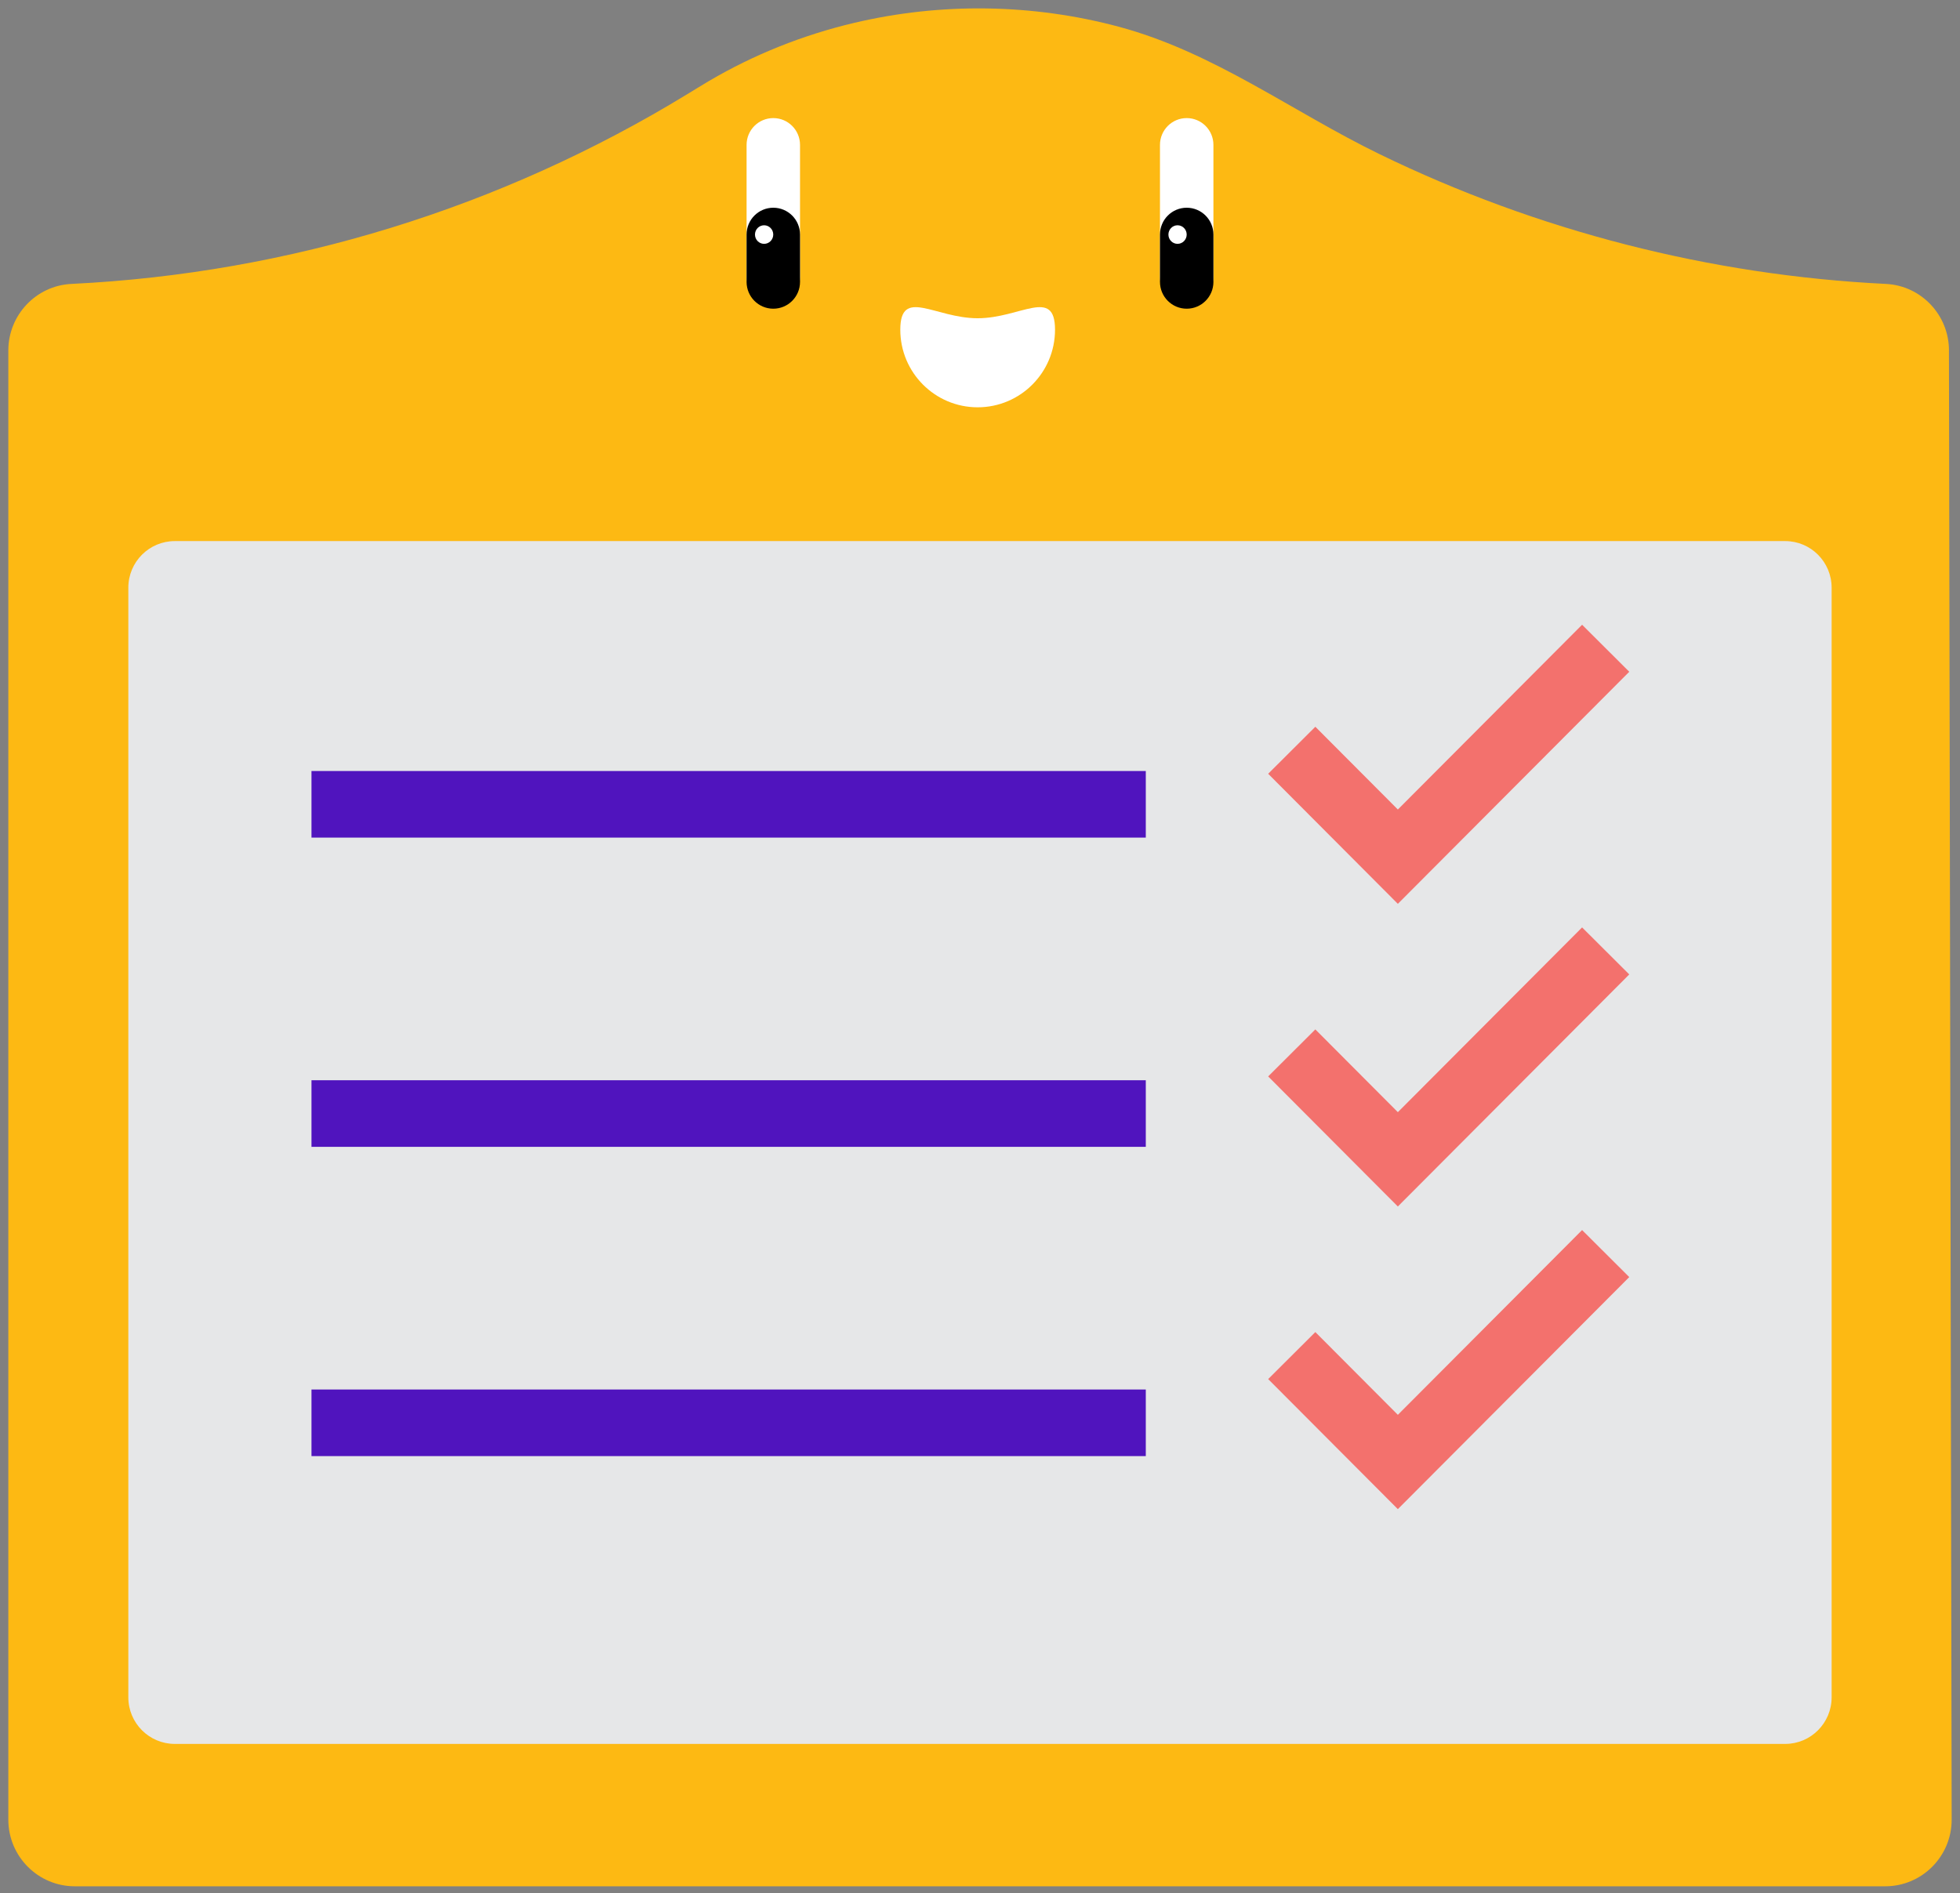 <svg width="206" height="199" viewBox="0 0 206 199" fill="none" xmlns="http://www.w3.org/2000/svg">
<rect x="0" y="0" width="206" height="199" fill="#808080" stroke="none"/>
<path d="M204.841 36.837C204.836 33.109 201.921 30.027 198.209 29.846C179.792 28.942 161.602 24.284 145.001 16.208C135.812 11.738 127.606 5.508 117.632 2.823C108.559 0.381 98.892 0.244 89.749 2.411C84.411 3.675 79.256 5.726 74.524 8.509C73.773 8.952 73.035 9.413 72.291 9.866C52.63 21.884 30.364 28.733 7.506 29.846C3.789 30.027 0.875 33.117 0.875 36.848V191.28C0.875 195.154 4.006 198.292 7.865 198.292H198.135C201.999 198.292 205.132 195.146 205.125 191.27L204.838 36.837H204.841Z" fill="#FDB913"/>
<path d="M124.724 31.918C126.276 31.918 127.533 30.657 127.533 29.101V15.232C127.533 13.675 126.276 12.414 124.724 12.414C123.173 12.414 121.916 13.675 121.916 15.232V29.101C121.916 30.657 123.173 31.918 124.724 31.918Z" fill="white"/>
<path d="M124.724 32.451C126.276 32.451 127.533 31.19 127.533 29.634V24.655C127.533 23.098 126.276 21.837 124.724 21.837C123.173 21.837 121.916 23.098 121.916 24.655V29.634C121.916 31.19 123.173 32.451 124.724 32.451Z" fill="black"/>
<path d="M81.275 31.918C82.827 31.918 84.084 30.657 84.084 29.101V15.232C84.084 13.675 82.827 12.414 81.275 12.414C79.724 12.414 78.467 13.675 78.467 15.232V29.101C78.467 30.657 79.724 31.918 81.275 31.918Z" fill="white"/>
<path d="M81.275 32.451C82.827 32.451 84.084 31.19 84.084 29.634V24.655C84.084 23.098 82.827 21.837 81.275 21.837C79.724 21.837 78.467 23.098 78.467 24.655V29.634C78.467 31.19 79.724 32.451 81.275 32.451Z" fill="black"/>
<path d="M123.763 25.633C124.293 25.633 124.723 25.196 124.723 24.657C124.723 24.118 124.293 23.681 123.763 23.681C123.233 23.681 122.803 24.118 122.803 24.657C122.803 25.196 123.233 25.633 123.763 25.633Z" fill="white"/>
<path d="M80.31 25.633C80.84 25.633 81.27 25.196 81.27 24.657C81.27 24.118 80.84 23.681 80.31 23.681C79.779 23.681 79.35 24.118 79.35 24.657C79.35 25.196 79.779 25.633 80.31 25.633Z" fill="white"/>
<path d="M94.623 34.66C94.623 39.165 98.263 42.816 102.754 42.816C107.246 42.816 110.885 39.165 110.885 34.66C110.885 30.154 107.246 33.455 102.754 33.455C98.263 33.455 94.623 30.154 94.623 34.66Z" fill="white"/>
<path d="M187.625 56.88H18.372C15.675 56.88 13.488 59.073 13.488 61.779V178.425C13.488 181.13 15.675 183.324 18.372 183.324H187.625C190.322 183.324 192.508 181.13 192.508 178.425V61.779C192.508 59.073 190.322 56.88 187.625 56.88Z" fill="#E6E7E8"/>
<path d="M32.738 84.55H120.425" stroke="#5014BE" stroke-width="7" stroke-miterlimit="10"/>
<path d="M32.738 117.058H120.425" stroke="#5014BE" stroke-width="7" stroke-miterlimit="10"/>
<path d="M32.738 149.568H120.425" stroke="#5014BE" stroke-width="7" stroke-miterlimit="10"/>
<path d="M135.766 78.869L146.917 90.055L168.76 68.146" stroke="#F3716D" stroke-width="7" stroke-miterlimit="10"/>
<path d="M135.766 110.685L146.917 121.871L168.76 99.962" stroke="#F3716D" stroke-width="7" stroke-miterlimit="10"/>
<path d="M135.766 142.501L146.917 153.687L168.76 131.778" stroke="#F3716D" stroke-width="7" stroke-miterlimit="10"/>
</svg>
